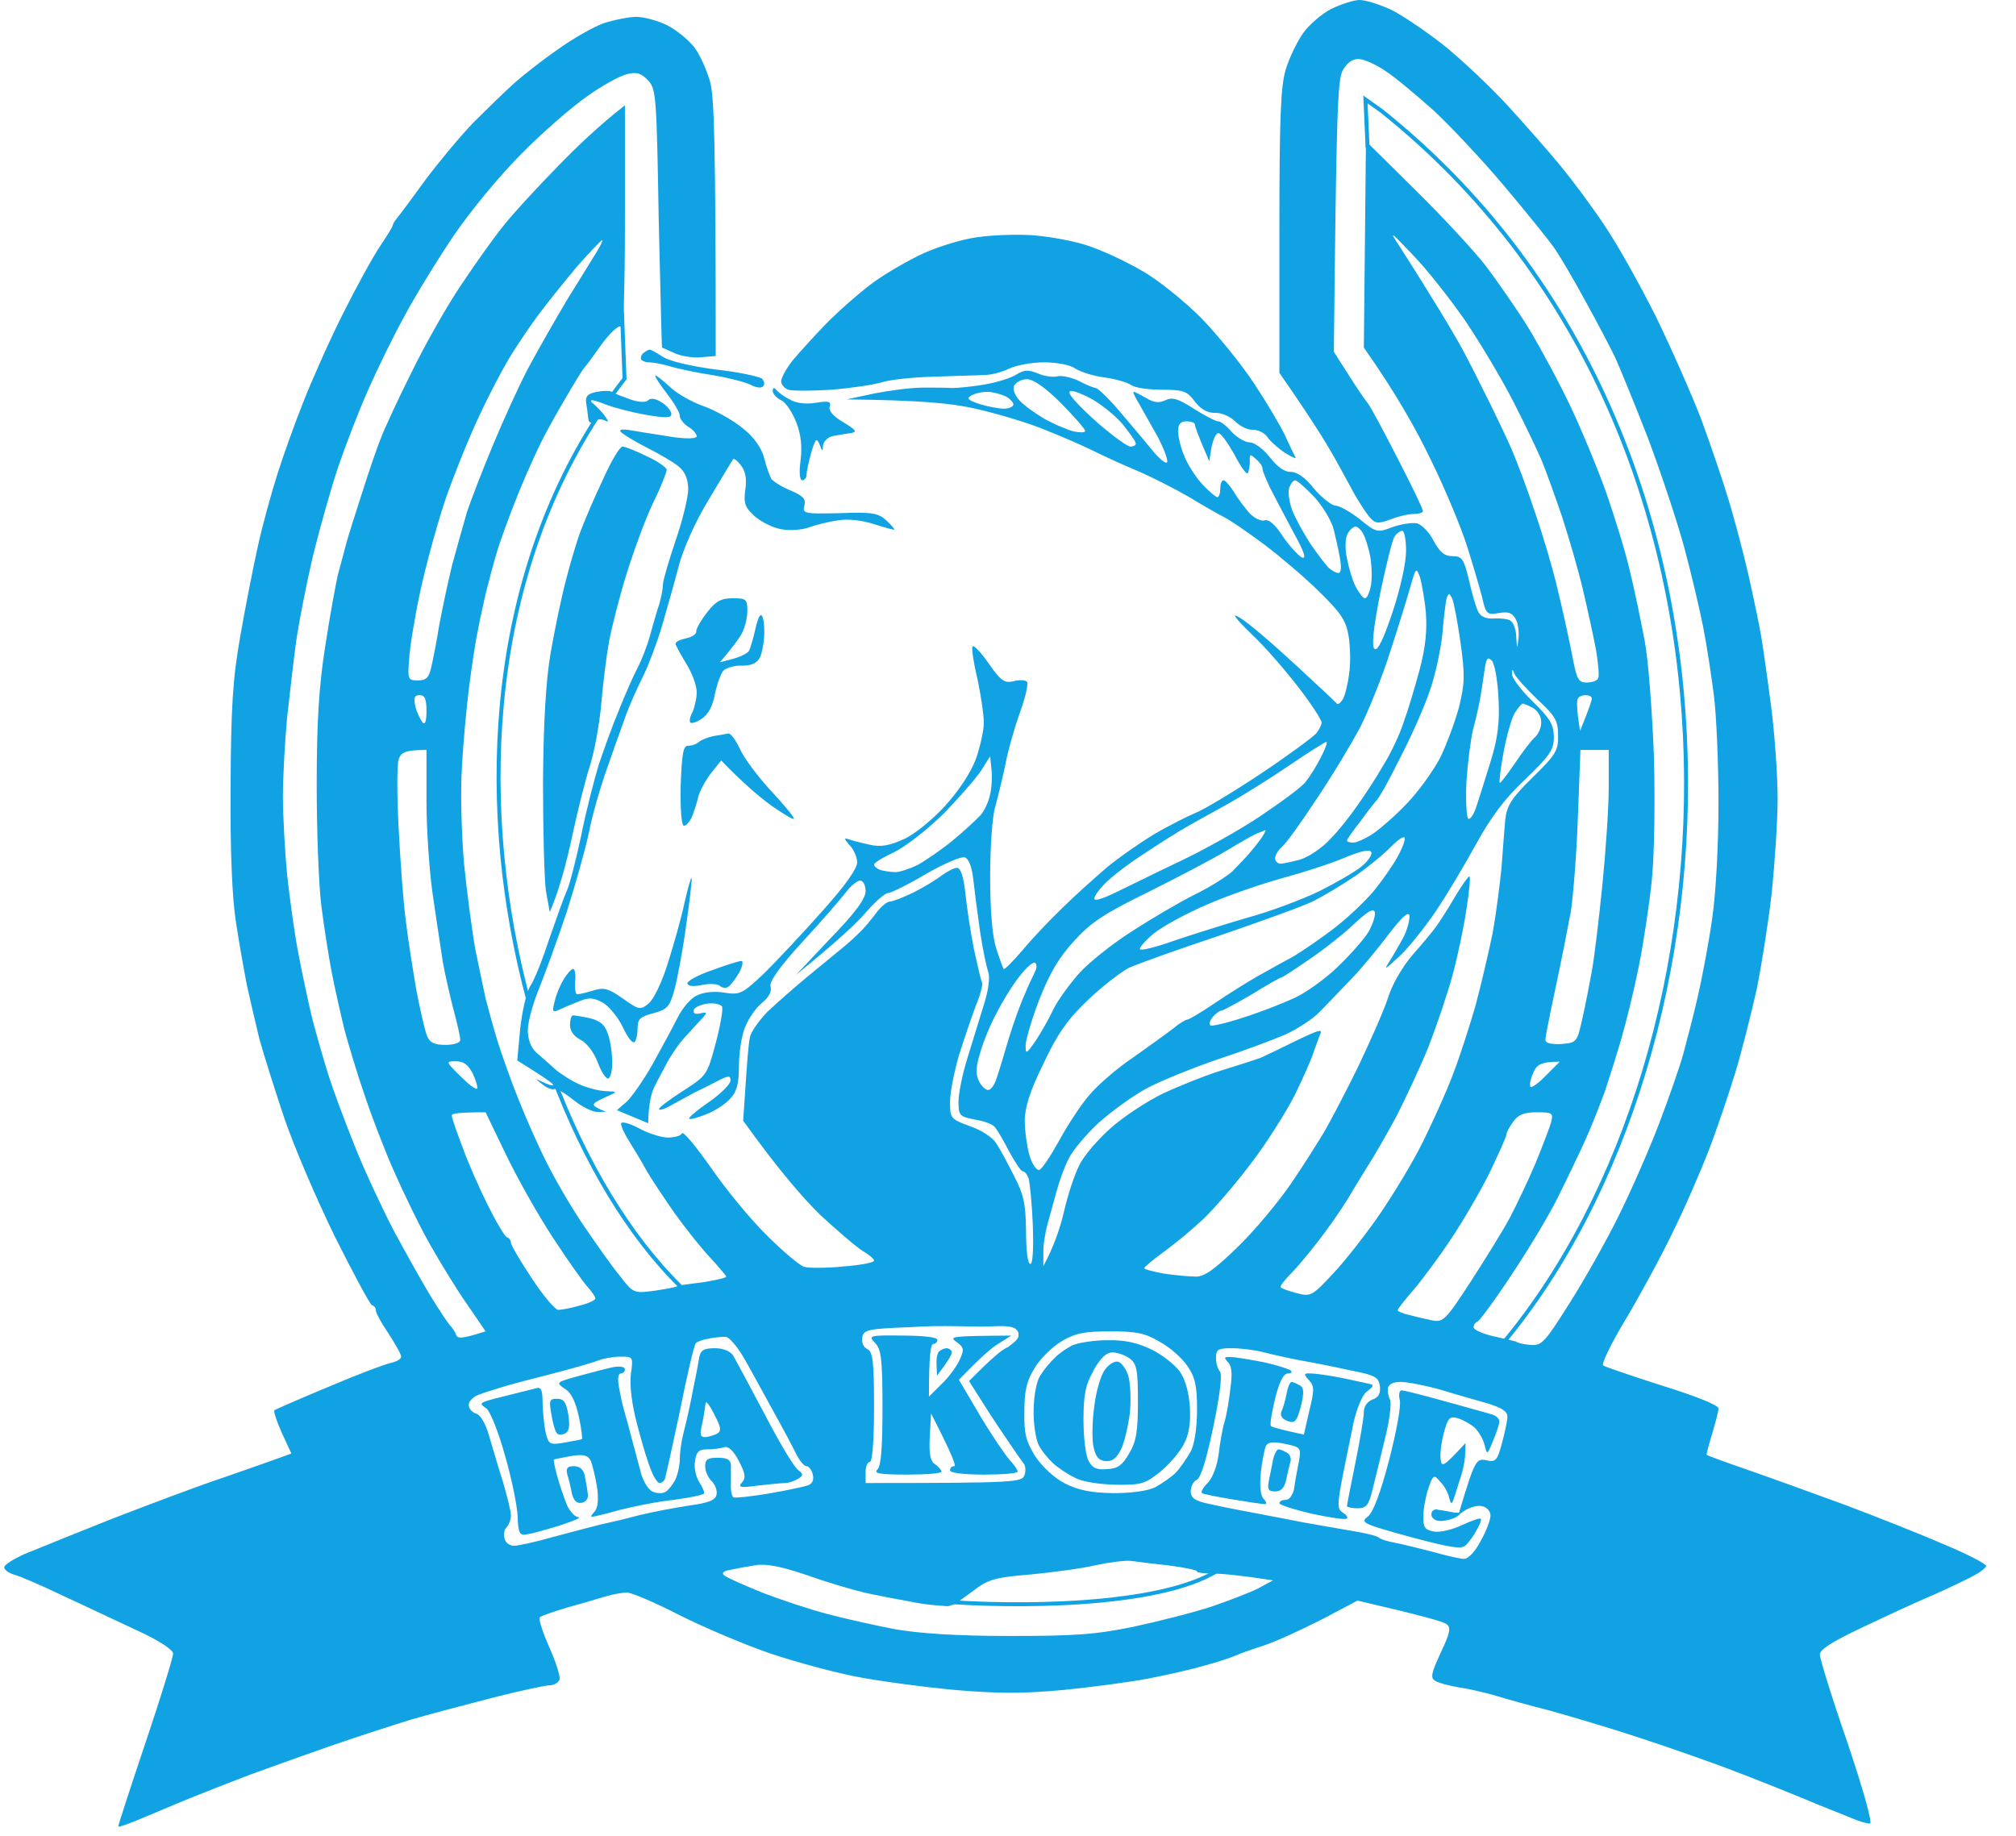 <?xml version="1.0" encoding="UTF-8"?> <svg xmlns="http://www.w3.org/2000/svg" width="146" height="133" viewBox="0 0 146 133" fill="none"><path d="M79.995 99.234C79.719 99.631 79.383 100.76 79.261 101.767C79.108 102.774 79.077 104.086 79.169 104.666C79.322 105.489 79.536 105.764 80.056 105.825C80.545 105.856 80.851 105.642 81.187 104.971C81.432 104.482 81.707 103.262 81.829 102.316C81.921 101.339 81.86 100.119 81.707 99.631C81.554 99.142 81.218 98.685 80.973 98.624C80.698 98.563 80.27 98.837 79.995 99.234Z" fill="#10A2E3"></path><path fill-rule="evenodd" clip-rule="evenodd" d="M51.771 97.647C52.382 97.647 52.872 97.861 53.086 98.166C53.269 98.471 54.278 100.363 55.349 102.377C56.388 104.391 57.489 106.222 57.764 106.436C58.192 106.771 58.192 106.863 57.795 107.107C57.55 107.26 57.122 107.412 56.877 107.412C56.633 107.412 55.715 107.504 54.89 107.595C53.606 107.778 53.422 107.717 53.728 107.382C54.034 107.046 53.972 106.71 53.514 105.825C53.116 105.063 52.749 104.727 52.444 104.818C52.199 104.91 51.648 104.971 51.221 104.971C50.609 104.971 50.425 105.154 50.334 105.825C50.242 106.283 50.395 106.954 50.639 107.351C50.884 107.717 51.037 108.084 50.976 108.175C50.945 108.267 49.936 108.48 48.774 108.633C47.582 108.755 45.839 109.121 44.86 109.365C43.912 109.64 43.026 109.853 42.873 109.853C42.75 109.884 42.842 109.701 43.056 109.487C43.301 109.213 43.362 108.633 43.239 107.717C43.117 106.955 42.903 106.1 42.781 105.795C42.567 105.398 42.261 105.307 41.344 105.459C41.111 105.506 40.888 105.548 40.697 105.583L40.695 105.584L40.694 105.584C40.383 105.642 40.158 105.685 40.12 105.703C40.059 105.703 40.182 106.283 40.365 106.955C40.549 107.626 40.885 108.572 41.069 109.03C41.282 109.487 41.649 109.884 41.894 109.884C42.139 109.914 41.527 110.159 40.518 110.494C39.509 110.799 38.439 111.105 38.102 111.135C37.644 111.227 37.521 111.013 37.491 109.853C37.46 109.091 37.063 107.107 36.574 105.429C36.115 103.75 35.503 102.225 35.228 102.011C34.769 101.706 34.769 101.645 35.167 101.492C35.411 101.401 36.237 101.187 37.002 101.004C37.58 100.866 38.193 100.71 38.563 100.616L38.749 100.568L38.836 100.546C39.203 100.424 39.295 100.699 39.295 101.706C39.325 102.408 39.417 103.354 39.539 103.842C39.723 104.605 39.845 104.666 40.885 104.483C41.093 104.443 41.292 104.407 41.467 104.375L41.468 104.375L41.535 104.362C41.865 104.302 42.1 104.258 42.139 104.239C42.2 104.239 42.108 103.476 41.925 102.621C41.68 101.523 41.374 100.852 40.885 100.577C40.251 100.125 40.273 100.119 41.83 99.68L41.894 99.662L42.185 99.584C43.039 99.356 43.99 99.103 44.401 99.021C44.891 98.929 45.258 98.99 45.258 99.173C45.258 99.356 45.105 99.478 44.952 99.478C44.768 99.478 44.707 99.906 44.83 100.485C44.921 101.004 45.105 101.889 45.258 102.377C45.358 102.698 45.498 103.23 45.635 103.748C45.706 104.017 45.776 104.283 45.839 104.513C46.022 105.185 46.297 106.222 46.45 106.802C46.634 107.382 47.001 107.961 47.306 108.053C47.612 108.175 48.01 108.175 48.193 108.053C48.377 107.961 48.682 107.565 48.897 107.199C49.08 106.802 49.233 106.131 49.233 105.673C49.233 105.185 49.355 104.33 49.508 103.75C49.661 103.171 49.967 101.859 50.15 100.852C50.364 99.844 50.578 98.716 50.639 98.319C50.731 97.8 50.976 97.647 51.771 97.647ZM50.854 103.109C50.976 102.56 51.068 101.889 51.098 101.645C51.098 101.401 51.373 101.736 51.71 102.408C52.23 103.384 52.26 103.659 51.924 103.842C51.748 103.923 51.33 104.086 51.068 104.086C50.701 104.086 50.67 103.903 50.854 103.109Z" fill="#10A2E3"></path><path fill-rule="evenodd" clip-rule="evenodd" d="M94.366 2.411C94.794 1.8 95.712 1.007 96.415 0.641C97.118 0.305 98.036 0 98.464 0C98.892 0 99.84 0.305 100.604 0.641C101.369 0.976 103.081 2.136 104.427 3.174C105.772 4.242 107.913 6.256 109.197 7.659C110.481 9.063 112.224 11.046 113.05 12.053C113.875 13.06 115.313 14.983 116.199 16.325C117.117 17.668 118.768 20.628 119.899 22.886C121 25.144 122.498 28.531 123.202 30.362C123.874 32.193 124.792 34.879 125.22 36.313C125.648 37.747 126.29 40.157 126.627 41.653C126.963 43.148 127.391 45.162 127.544 46.077C127.697 46.993 128.033 49.343 128.278 51.265C128.522 53.187 128.736 56.147 128.736 57.826C128.736 59.504 128.522 62.586 128.308 64.692C128.064 66.797 127.574 69.94 127.208 71.71C126.81 73.48 126.137 76.165 125.679 77.66C125.22 79.156 124.364 81.719 123.752 83.305C123.141 84.892 121.948 87.639 121.061 89.409C120.205 91.178 118.676 93.986 117.667 95.664C116.658 97.342 115.955 98.807 116.108 98.899C116.23 98.99 118.187 99.662 120.389 100.363C122.743 101.096 124.455 101.767 124.455 102.011C124.455 102.194 124.241 103.018 123.997 103.842C123.752 104.635 123.569 105.337 123.599 105.368C123.66 105.429 125.006 105.917 126.596 106.466C128.107 106.988 131.053 108.061 133.283 108.873L133.284 108.874L133.288 108.875L133.629 108.999C135.892 109.853 139.133 111.135 140.815 111.867C142.497 112.569 143.842 113.271 143.842 113.424C143.812 113.546 143.414 113.881 142.925 114.125C142.436 114.4 141.151 115.01 140.05 115.499C138.95 115.956 136.656 117.024 134.913 117.848C132.712 118.886 131.794 119.466 131.794 119.832C131.794 120.137 132.681 123.005 133.782 126.179C134.852 129.352 135.617 132.007 135.433 132.068C135.28 132.099 134.699 131.946 134.149 131.702C133.889 131.595 133.469 131.428 133.01 131.244C132.551 131.061 132.054 130.863 131.641 130.695C130.998 130.42 130.062 130.042 129.285 129.728L129.283 129.727L129.28 129.726L129.278 129.725L129.276 129.724L129.275 129.724C129.022 129.622 128.786 129.526 128.584 129.444C128.372 129.361 128.117 129.26 127.834 129.148L127.833 129.147L127.832 129.147C126.968 128.805 125.85 128.362 124.975 128.04C123.844 127.613 121.092 126.637 118.86 125.904C116.658 125.172 113.661 124.287 112.224 123.89C110.787 123.524 109.013 123.036 108.249 122.792C107.485 122.578 106.323 122.303 105.65 122.212C104.977 122.09 104.213 121.907 103.968 121.754C103.57 121.541 103.632 121.235 104.335 119.71C105.008 118.276 105.099 117.879 104.763 117.635C104.549 117.452 103.02 117.024 98.311 115.926L95.712 117.299C94.275 118.031 92.409 118.886 91.584 119.16C90.728 119.435 89.78 119.771 89.443 119.923C89.107 120.076 88.067 120.412 87.15 120.656C86.233 120.93 84.428 121.327 83.175 121.571C81.921 121.815 79.169 122.181 77.059 122.395C74.093 122.67 72.32 122.67 69.109 122.395C66.846 122.181 63.605 121.754 61.923 121.419C60.241 121.083 57.428 120.32 55.654 119.71C53.881 119.099 51.006 117.879 49.233 116.994C47.459 116.078 45.747 115.346 45.411 115.346C45.074 115.346 44.371 115.468 43.882 115.621C43.793 115.647 43.684 115.679 43.559 115.716L43.557 115.716L43.557 115.717C42.949 115.896 41.966 116.187 41.13 116.414C40.12 116.719 39.203 117.024 39.081 117.146C38.989 117.238 39.295 118.214 39.784 119.313C40.273 120.412 40.61 121.48 40.518 121.663C40.426 121.876 40.12 122.059 39.815 122.059C39.54 122.059 37.644 122.456 35.626 122.975C33.607 123.494 30.978 124.195 29.816 124.531C28.623 124.897 25.963 125.752 23.853 126.484C22.103 127.091 20.016 127.846 18.727 128.312L18.71 128.318L18.702 128.321L18.664 128.335C18.425 128.421 18.216 128.497 18.043 128.559C17.794 128.656 17.52 128.762 17.236 128.872L17.235 128.872C16.261 129.248 15.165 129.672 14.527 129.932C13.67 130.268 11.989 130.97 10.765 131.488C9.573 132.007 8.564 132.373 8.564 132.282C8.564 132.19 9.451 129.444 10.551 126.179C11.652 122.914 12.539 120.015 12.539 119.771C12.539 119.496 11.53 118.825 10.001 118.123C9.468 117.875 8.774 117.549 8.032 117.2C6.858 116.648 5.563 116.039 4.589 115.59C2.999 114.827 1.378 114.125 0.98 114.034C0.613 113.912 0.308 113.698 0.308 113.515C0.308 113.332 0.95 112.935 1.745 112.569L2.004 112.464C3.063 112.033 5.648 110.981 8.105 110.006C10.796 108.968 14.496 107.565 16.361 106.955L16.363 106.954L16.364 106.954C18.198 106.313 20.031 105.673 21.101 105.276L20.398 103.75C20.031 102.927 19.786 102.194 19.878 102.133C19.97 102.072 21.712 101.309 23.761 100.455C25.84 99.57 27.859 98.807 28.287 98.716C28.715 98.624 29.051 98.441 29.051 98.258C29.051 98.075 28.623 97.342 28.134 96.579C27.614 95.817 27.216 95.084 27.216 94.901C27.216 94.718 27.094 94.566 26.941 94.535C26.788 94.474 25.596 92.246 24.25 89.561C22.936 86.876 21.254 82.97 20.55 80.864C19.847 78.759 19.052 76.226 18.777 75.219C18.532 74.212 18.135 72.503 17.89 71.405C17.676 70.306 17.309 68.262 17.095 66.828C16.82 65.119 16.667 61.823 16.698 57.063C16.728 51.234 16.851 49.19 17.401 46.077C17.768 43.972 18.349 41.012 18.685 39.517C19.021 37.991 19.664 35.672 20.092 34.329C20.52 32.986 21.346 30.667 21.957 29.142C22.538 27.646 23.822 24.747 24.831 22.734C25.84 20.72 27.064 18.492 27.553 17.79C28.042 17.058 28.44 16.417 28.44 16.325C28.44 16.234 28.593 15.99 28.745 15.807C28.929 15.593 29.877 14.312 30.855 12.969C31.864 11.626 33.424 9.765 34.311 8.849C35.228 7.934 36.512 6.683 37.154 6.103C37.827 5.493 39.264 4.364 40.365 3.601C41.466 2.807 42.964 1.953 43.729 1.678C44.493 1.434 45.563 1.221 46.083 1.221C46.634 1.221 47.643 1.495 48.316 1.831C48.988 2.167 49.875 2.899 50.273 3.418C50.701 3.967 51.19 5.096 51.434 5.95C51.71 7.049 51.832 10.009 51.832 25.785L50.762 25.877C50.181 25.938 49.294 25.785 48.835 25.571C48.377 25.358 47.949 25.175 47.949 25.175C47.924 25.175 47.859 22.431 47.771 18.678L47.771 18.677C47.75 17.78 47.727 16.826 47.704 15.837C47.551 7.018 47.52 6.439 46.94 5.828C46.45 5.31 46.114 5.188 45.411 5.371C44.891 5.493 43.606 6.195 42.506 6.988C41.405 7.751 39.264 9.612 37.766 11.138C36.206 12.694 34.066 15.288 32.843 17.088C31.65 18.858 30.06 21.452 29.296 22.886C28.501 24.32 27.339 26.701 26.666 28.226C25.993 29.752 25.046 32.193 24.526 33.719C24.006 35.245 23.18 38.174 22.66 40.28C22.171 42.385 21.621 45.193 21.437 46.535C21.263 47.812 21.005 50.083 20.823 51.694L20.795 51.936C20.642 53.584 20.489 56.178 20.489 57.673C20.489 59.168 20.642 61.762 20.795 63.379C20.979 65.027 21.315 67.529 21.59 68.963C21.865 70.398 22.324 72.595 22.63 73.846C22.966 75.097 23.486 76.958 23.822 77.965C24.128 78.972 24.984 81.231 25.688 83C26.391 84.77 27.675 87.516 28.501 89.103C29.357 90.69 30.549 92.826 31.161 93.833C31.773 94.84 32.415 95.786 32.568 95.969C32.751 96.152 32.965 96.457 33.026 96.671C33.149 96.976 33.424 96.976 35.167 96.427L33.852 94.504C33.118 93.467 31.926 91.514 31.161 90.171C30.397 88.829 29.235 86.418 28.531 84.831C27.828 83.245 26.85 80.681 26.36 79.186C25.84 77.691 25.229 75.616 24.954 74.609C24.709 73.602 24.281 71.74 24.036 70.489C23.792 69.238 23.455 67.041 23.272 65.607C23.088 64.173 22.936 60.267 22.936 56.91C22.936 52.333 23.088 49.8 23.547 46.84C23.884 44.643 24.312 42.324 24.465 41.653C24.648 40.981 24.923 39.944 25.076 39.364C25.219 38.822 25.71 37.291 26.174 35.846L26.269 35.55C26.758 34.024 27.339 32.315 27.583 31.735C27.797 31.156 28.776 29.02 29.785 27.006C30.764 24.992 32.384 22.123 33.424 20.598C34.433 19.072 35.809 17.149 36.482 16.325C37.154 15.471 38.897 13.579 40.335 12.114C41.772 10.619 43.484 9.002 45.258 7.629V15.715C45.258 20.994 45.166 23.741 44.952 23.649C44.768 23.558 44.157 24.137 43.576 24.931C42.995 25.755 42.414 26.548 42.261 26.701C42.139 26.853 41.711 27.555 41.313 28.226C40.916 28.898 40.151 30.21 39.662 31.125C39.142 32.041 38.194 34.116 37.552 35.702C36.91 37.289 36.145 39.364 35.901 40.28C35.695 40.964 35.472 41.835 35.309 42.474C35.254 42.69 35.206 42.879 35.167 43.026C35.13 43.201 35.079 43.429 35.022 43.686C34.889 44.279 34.723 45.023 34.617 45.62C34.433 46.444 34.158 48.305 33.974 49.739C33.791 51.173 33.546 53.767 33.455 55.537C33.332 57.307 33.424 60.45 33.607 62.555C33.821 64.661 34.188 67.468 34.433 68.811C34.675 69.99 34.963 71.357 35.113 72.065L35.167 72.32C35.32 72.9 35.687 74.273 36.023 75.372C36.359 76.47 37.063 78.423 37.583 79.705C38.102 81.017 39.02 83.092 39.631 84.282C40.243 85.503 41.435 87.547 42.292 88.798C43.148 90.049 44.279 91.667 44.86 92.368C45.839 93.65 45.9 93.68 47.306 93.498C48.132 93.375 48.835 93.253 48.927 93.192L49.386 93.07L51.006 92.857C51.893 92.704 52.596 92.552 52.596 92.46C52.566 92.368 52.046 91.758 51.434 91.087C50.792 90.415 49.661 88.981 48.866 87.883C48.102 86.784 47.184 85.411 46.848 84.831C46.542 84.251 45.93 83.245 45.533 82.604C45.135 81.963 44.891 81.383 45.013 81.322C45.166 81.231 45.778 81.444 46.389 81.78C47.031 82.115 47.918 82.39 48.377 82.39C48.866 82.39 49.294 82.268 49.386 82.085C49.477 81.902 50.425 83.061 51.496 84.587C52.566 86.143 54.401 88.371 55.563 89.5C56.694 90.629 57.917 91.667 58.254 91.758C58.59 91.85 59.874 91.85 61.067 91.728C62.29 91.636 63.299 91.453 63.299 91.3C63.299 91.178 62.932 90.873 62.473 90.599C61.984 90.293 60.639 89.134 59.415 88.005C58.223 86.845 56.449 84.831 53.82 81.169L54.003 78.484C54.095 77.019 54.217 75.524 54.309 75.127C54.37 74.761 54.951 73.937 55.563 73.297C56.205 72.686 57.489 71.557 58.406 70.794C58.893 70.389 59.432 69.95 59.89 69.576C60.294 69.247 60.636 68.968 60.822 68.811C61.25 68.475 61.862 67.926 62.198 67.59C62.565 67.255 63.115 66.583 63.452 66.126C63.788 65.668 64.247 65.302 64.43 65.302C64.644 65.302 65.409 64.997 66.112 64.661C66.846 64.295 67.763 63.745 68.191 63.41C68.62 63.105 69.139 62.83 69.323 62.861C69.567 62.861 69.781 63.501 69.904 64.6C69.996 65.576 70.271 67.407 70.515 68.658L70.558 68.852C70.816 70.024 71.04 71.045 71.127 71.161C71.188 71.313 71.005 72.046 70.668 72.839C70.362 73.663 69.812 75.28 69.445 76.44C69.109 77.599 68.803 79.125 68.803 79.796C68.803 80.986 68.834 81.047 70.24 81.566C71.066 81.841 71.891 82.39 72.136 82.787C72.381 83.153 72.962 84.221 73.42 85.136C74.154 86.54 74.276 87.181 74.307 89.164C74.307 90.537 74.429 91.544 74.613 91.544C74.796 91.544 74.858 90.477 74.796 88.707C74.735 87.181 74.582 85.655 74.49 85.35C74.399 85.075 74.215 84.831 74.062 84.831C73.94 84.831 73.512 84.19 73.084 83.397C72.656 82.573 72.197 81.78 72.014 81.597C71.861 81.414 71.188 81.169 70.546 81.078C69.506 80.864 69.415 80.803 69.415 79.796C69.415 79.216 69.69 77.813 70.057 76.653C70.254 75.992 70.524 75.121 70.776 74.311L70.777 74.307L70.779 74.302L70.779 74.3L70.78 74.298L70.782 74.293L70.783 74.29L70.783 74.288L70.783 74.287L70.785 74.281L70.785 74.28C70.96 73.718 71.125 73.188 71.249 72.778C71.616 71.618 71.708 70.733 71.555 70.337C71.433 70.001 71.157 68.689 70.974 67.438C70.791 66.187 70.576 64.508 70.485 63.684C70.393 62.8 70.148 62.189 69.873 62.098C69.629 62.006 68.344 62.555 67.029 63.318C65.745 64.081 64.491 64.692 64.277 64.692C64.094 64.692 63.391 65.302 62.748 66.034C62.137 66.766 60.73 68.109 57.642 70.611L60.149 67.957C61.953 66.095 62.687 65.088 62.687 64.539C62.687 64.112 62.504 63.776 62.29 63.776C62.106 63.776 61.617 64.142 61.281 64.6C60.914 65.088 59.507 66.705 58.131 68.201C56.419 70.062 55.685 71.13 55.807 71.466C55.899 71.801 55.685 72.229 55.196 72.625C54.768 72.961 54.217 73.754 53.972 74.365C53.697 75.005 53.514 76.287 53.514 77.203C53.514 78.484 53.361 79.064 52.902 79.552C52.566 79.949 51.771 80.468 51.129 80.712C50.517 80.956 49.967 81.108 49.906 81.017C49.875 80.925 50.517 80.376 51.373 79.796C52.199 79.216 52.902 78.515 52.902 78.271C52.902 77.874 52.78 77.874 51.893 78.332C51.373 78.606 50.639 78.972 50.303 79.125L50.138 79.215L50.037 79.269L50.035 79.271L50.032 79.272C49.655 79.477 49.113 79.771 48.682 80.01C48.163 80.315 47.704 80.468 47.734 80.315C47.734 80.193 48.53 79.613 49.477 79.003C51.19 77.904 51.221 77.843 51.832 75.555C52.168 74.273 52.382 73.083 52.291 72.9C52.199 72.747 51.74 72.625 51.251 72.686C50.762 72.747 50.303 72.961 50.242 73.144C50.181 73.419 50.364 73.48 50.762 73.388C51.282 73.266 51.251 73.358 50.517 74.121C50.059 74.609 49.477 75.25 49.233 75.555C48.988 75.86 48.591 76.47 48.346 76.897C48.243 77.104 48.089 77.389 47.931 77.683L47.931 77.683C47.761 77.998 47.586 78.323 47.459 78.576C47.184 79.064 46.97 79.918 46.94 81.353L44.677 80.407L45.38 79.796C45.747 79.461 46.603 78.24 47.276 77.05C47.918 75.89 48.744 74.365 49.08 73.693C49.416 73.022 50.028 72.29 50.456 72.107C50.915 71.862 51.71 71.771 52.444 71.893C53.606 72.076 53.758 71.984 55.379 70.459C56.297 69.543 58.192 67.529 59.568 65.973C61.158 64.203 62.076 62.922 62.076 62.464C62.076 62.098 61.831 61.518 61.525 61.213C61.128 60.755 61.097 60.663 61.464 60.786C61.709 60.877 62.412 61.06 62.993 61.182C63.788 61.365 64.43 61.243 65.439 60.786C66.204 60.45 67.519 59.382 68.436 58.375C69.415 57.307 70.301 55.964 70.668 54.988C70.974 54.133 71.249 52.913 71.249 52.333C71.249 51.753 71.035 50.349 70.791 49.19C70.515 48.061 70.362 47.023 70.424 46.84C70.485 46.657 71.005 47.206 71.586 48.03C72.472 49.312 72.748 49.495 73.39 49.343C73.818 49.22 74.246 49.251 74.368 49.373C74.49 49.495 74.276 50.471 73.879 51.57C73.481 52.669 72.992 54.377 72.809 55.384C72.595 56.391 72.258 57.765 72.075 58.436C71.861 59.107 71.708 61.365 71.708 63.471C71.708 65.943 71.861 67.773 72.136 68.658C72.381 69.421 72.625 70.093 72.686 70.184C72.717 70.276 73.359 69.635 74.062 68.811C74.766 67.957 76.05 66.614 76.906 65.79C77.732 64.966 79.2 63.654 80.117 62.861C81.034 62.098 82.624 60.999 83.633 60.389C84.642 59.809 85.957 59.138 86.538 58.894C87.119 58.68 89.26 57.398 91.278 56.056C93.296 54.713 95.1 53.37 95.314 53.126C95.528 52.852 95.712 52.516 95.712 52.333C95.712 52.15 95.009 51.051 94.122 49.892C93.235 48.732 91.706 46.932 90.666 45.955C89.413 44.735 89.138 44.338 89.78 44.735C90.33 45.04 92.104 46.566 93.724 48.061C95.345 49.556 96.751 50.868 96.813 50.96C96.904 51.051 97.088 50.899 97.241 50.655C97.394 50.41 97.608 49.587 97.7 48.824C97.822 48.061 97.791 46.84 97.669 46.077C97.485 44.948 97.118 44.399 95.559 42.873C94.55 41.866 92.746 40.341 91.584 39.456C90.391 38.571 89.107 37.686 88.679 37.472C88.251 37.259 87.089 36.587 86.08 35.977C85.071 35.397 83.358 34.512 82.257 34.055C81.157 33.597 79.719 32.925 79.047 32.59C78.374 32.254 76.814 31.583 75.591 31.095C74.399 30.606 72.136 29.935 70.638 29.599C68.895 29.203 66.693 28.989 61.311 28.928L63.299 28.501C64.4 28.287 65.959 28.074 66.815 28.074C67.641 28.074 68.62 28.074 68.956 28.104C69.292 28.104 70.332 28.013 71.249 27.86C72.167 27.707 73.237 27.372 73.604 27.128C74.154 26.792 74.46 26.762 75.133 27.036C75.622 27.25 76.264 27.341 76.6 27.25C76.937 27.189 77.609 27.341 78.129 27.585C78.619 27.86 79.169 28.074 79.353 28.104C79.505 28.104 80.331 28.898 81.126 29.843C81.305 30.056 81.496 30.281 81.69 30.509C82.388 31.332 83.121 32.197 83.481 32.651C83.97 33.231 84.428 33.627 84.52 33.475C84.612 33.353 84.306 32.529 83.847 31.644C83.496 31.029 83.08 30.288 82.772 29.739L82.77 29.735C82.651 29.522 82.548 29.339 82.472 29.203C82.196 28.745 82.013 28.379 82.105 28.379C82.196 28.379 82.594 28.592 83.022 28.837C83.572 29.172 83.939 29.203 84.398 28.989C84.887 28.745 85.315 28.867 86.447 29.599C87.272 30.118 88.037 30.515 88.22 30.515C88.404 30.515 88.832 30.851 89.199 31.278C89.596 31.705 90.177 32.041 90.514 32.041C90.85 32.041 91.492 32.529 91.951 33.109C92.501 33.81 93.052 34.207 93.48 34.177C93.938 34.177 94.55 34.604 95.162 35.397C95.712 36.038 96.415 36.587 96.69 36.618C96.996 36.618 97.791 37.075 98.464 37.594C99.656 38.571 99.748 38.601 100.849 38.174C101.461 37.961 102.256 37.838 102.592 37.899C102.928 37.961 103.479 38.51 103.815 39.151C104.274 40.005 104.61 40.28 105.191 40.28C105.864 40.28 106.017 40.463 106.384 42.019C106.598 42.995 106.904 44.033 107.056 44.307C107.24 44.674 107.637 44.826 108.157 44.796C108.646 44.765 109.197 44.826 109.38 44.948C109.594 45.07 109.808 45.62 109.808 46.138C109.84 46.617 109.856 46.845 109.876 46.845C109.895 46.846 109.918 46.655 109.961 46.291C110.023 45.833 109.961 45.193 109.778 44.857C109.533 44.399 109.258 44.277 108.555 44.399C107.699 44.552 107.607 44.491 107.332 43.239C107.148 42.538 106.659 40.859 106.231 39.517C105.803 38.174 104.641 35.367 103.601 33.261C102.592 31.156 101.094 28.47 98.77 25.175L98.923 10.223L102.47 13.732C104.427 15.654 106.72 18.126 107.576 19.224C108.402 20.323 109.839 22.367 110.726 23.802C111.582 25.236 112.989 27.829 113.814 29.599C114.64 31.369 115.802 34.177 116.383 35.855C116.964 37.533 117.728 40.005 118.034 41.348C118.37 42.69 118.829 44.948 119.104 46.383C119.379 47.817 119.655 51.601 119.777 54.774C119.869 58.192 119.808 61.884 119.624 63.776C119.441 65.546 119.013 68.353 118.676 70.032C118.34 71.71 117.759 74.059 117.422 75.219C117.086 76.379 116.536 78.118 116.23 79.033C115.894 79.949 115.282 81.536 114.823 82.543C114.365 83.55 113.447 85.472 112.775 86.815C112.102 88.157 110.573 90.69 109.38 92.46C108.218 94.23 107.118 95.695 106.995 95.725C106.842 95.786 106.72 95.939 106.72 96.122C106.72 96.305 107.27 96.549 107.943 96.732C108.109 96.773 108.253 96.808 108.382 96.834L109.778 97.159C109.87 97.251 110.328 97.373 110.818 97.403C111.643 97.495 111.857 97.251 113.631 94.443C114.701 92.765 116.322 89.897 117.239 88.035C118.156 86.174 119.471 83.183 120.175 81.322C120.878 79.461 121.673 77.203 121.917 76.287C122.162 75.372 122.651 73.51 122.957 72.168C123.263 70.825 123.752 68.292 123.997 66.522C124.272 64.661 124.455 61.152 124.455 58.131C124.455 55.293 124.303 51.784 124.119 50.349C123.936 48.915 123.599 46.718 123.355 45.467C123.11 44.216 122.498 41.592 121.979 39.669C121.459 37.747 120.266 34.177 119.349 31.735C118.401 29.294 117.331 26.701 116.994 25.938C116.627 25.175 115.649 23.313 114.823 21.818C113.998 20.292 112.989 18.584 112.591 18.004C112.194 17.424 110.542 15.38 108.922 13.457C107.301 11.535 105.008 9.093 103.815 7.995C102.623 6.927 101.094 5.645 100.36 5.157C99.656 4.669 98.77 4.272 98.372 4.272C97.944 4.272 97.547 4.547 97.241 5.096C96.874 5.798 96.782 7.781 96.599 25.48L97.669 27.158C98.25 28.074 98.892 29.02 99.076 29.233C99.228 29.416 100.207 31.217 101.216 33.2C102.225 35.153 103.051 36.862 103.051 37.014C103.051 37.137 102.745 37.228 102.347 37.228C101.98 37.228 101.216 37.411 100.696 37.625C99.84 37.93 99.626 37.93 99.259 37.533C99.014 37.289 98.525 36.526 98.128 35.855C98.032 35.68 97.914 35.462 97.782 35.219L97.782 35.218L97.78 35.216C97.406 34.525 96.921 33.632 96.537 32.956C96.018 32.041 94.947 30.301 92.654 27.006V16.783C92.654 8.544 92.746 6.256 93.113 5.035C93.357 4.211 93.938 3.021 94.366 2.411ZM71.494 28.379C71.861 28.379 72.442 28.531 72.778 28.684C73.115 28.836 73.39 29.142 73.39 29.294C73.39 29.447 73.084 29.599 72.717 29.599C72.32 29.599 71.525 29.447 70.944 29.264C70.118 28.989 69.965 28.867 70.332 28.653C70.576 28.501 71.096 28.379 71.494 28.379ZM76.845 29.203C75.714 28.073 74.827 27.463 74.368 27.463C74.001 27.463 73.573 27.677 73.451 27.921C73.329 28.196 73.481 28.623 73.848 29.02C74.185 29.386 75.01 29.965 75.683 30.362C76.356 30.728 77.273 31.125 77.762 31.247C78.221 31.339 78.588 31.339 78.588 31.217C78.588 31.064 77.793 30.179 76.845 29.203ZM78.833 28.775C79.628 29.172 80.728 30.057 81.279 30.698C81.799 31.339 82.257 31.979 82.257 32.132C82.257 32.254 82.074 32.346 81.891 32.346C81.676 32.376 80.606 31.583 79.505 30.637C78.405 29.66 77.487 28.714 77.457 28.47C77.395 28.196 77.824 28.287 78.833 28.775ZM86.538 30.759C86.538 30.606 86.263 30.515 85.927 30.515C85.499 30.515 85.315 30.728 85.315 31.217C85.315 31.583 85.499 32.407 85.774 33.047C86.019 33.658 86.6 34.573 87.089 35.092C87.547 35.58 88.006 35.977 88.159 36.007C88.281 36.007 88.373 35.733 88.373 35.397C88.373 35.061 88.465 34.787 88.618 34.787C88.74 34.787 89.046 35.153 89.352 35.611C89.627 36.099 90.147 36.77 90.483 37.167C90.85 37.533 91.339 37.777 91.584 37.686C91.89 37.594 92.348 37.991 92.899 38.845C93.388 39.547 93.999 40.218 94.275 40.371C94.642 40.524 94.458 39.974 93.663 38.54C93.51 38.25 93.348 37.943 93.185 37.636C92.698 36.715 92.211 35.794 91.981 35.336C91.675 34.695 91.431 34.085 91.431 33.963C91.462 33.81 91.247 33.505 90.972 33.261C90.544 32.864 90.483 32.864 90.514 33.414C90.514 33.749 90.452 34.115 90.361 34.268C90.269 34.39 89.841 33.78 89.382 32.895C88.893 32.041 88.404 31.339 88.22 31.369C88.037 31.4 87.853 31.857 87.731 32.407L87.578 33.414C86.752 31.522 86.538 30.881 86.538 30.759ZM93.785 34.787C93.938 34.787 94.55 35.336 95.192 36.007C95.804 36.679 96.446 37.747 96.599 38.388C96.751 38.998 96.966 39.974 97.057 40.524C97.149 41.103 97.118 41.5 96.935 41.5C96.751 41.5 96.446 41.317 96.232 41.134C96.018 40.92 95.406 40.127 94.886 39.364C94.397 38.601 93.785 37.503 93.571 36.923C93.357 36.343 93.266 35.611 93.357 35.336C93.48 35.031 93.663 34.787 93.785 34.787ZM98.739 38.693C98.586 38.388 98.342 38.143 98.158 38.143C98.005 38.143 97.73 38.388 97.577 38.693C97.424 38.967 97.394 39.761 97.547 40.432C97.669 41.103 97.944 42.049 98.189 42.507C98.433 42.965 98.709 43.331 98.861 43.331C98.984 43.331 99.167 42.965 99.259 42.507C99.381 42.019 99.351 41.103 99.259 40.432C99.137 39.761 98.892 38.967 98.739 38.693ZM101.552 38.449C101.705 38.449 101.828 39.089 101.828 39.913C101.828 40.737 101.43 42.599 100.849 44.338C100.176 46.352 99.748 47.206 99.534 46.993C99.32 46.779 99.473 45.437 99.962 42.934C100.39 40.89 100.849 39.028 101.002 38.845C101.155 38.632 101.399 38.449 101.552 38.449ZM103.265 44.399C103.173 43.392 102.959 42.232 102.837 41.805C102.561 41.073 102.531 41.134 102.164 42.416C101.95 43.178 101.308 45.284 100.696 47.145C100.115 49.007 99.106 51.478 98.525 52.638C97.913 53.797 96.507 56.147 95.376 57.825C94.275 59.504 93.143 61.091 92.838 61.335C92.562 61.579 92.318 61.975 92.348 62.189C92.348 62.372 92.532 62.555 92.746 62.555C92.929 62.555 93.602 62.403 94.183 62.25C94.764 62.067 95.743 61.426 96.323 60.785C96.935 60.175 97.822 59.046 98.342 58.283C98.892 57.52 99.718 56.239 100.207 55.384C100.727 54.56 101.369 53.187 101.644 52.333C101.95 51.509 102.47 49.77 102.806 48.519C103.234 46.901 103.356 45.711 103.265 44.399ZM105.161 43.331C105.283 43.575 105.558 45.04 105.772 46.535C106.108 48.946 106.078 49.526 105.65 51.265C105.344 52.363 104.732 54.011 104.274 54.927C103.785 55.842 102.745 57.307 101.919 58.161C101.124 59.016 99.993 59.992 99.473 60.358C98.923 60.724 98.25 61.03 98.005 61.03C97.761 61.03 97.547 60.968 97.547 60.877C97.547 60.785 98.005 60.145 98.556 59.443C99.076 58.71 99.595 58.07 99.687 57.978C99.779 57.886 100.023 57.49 100.268 57.063C100.513 56.635 101.185 55.323 101.766 54.164C102.347 53.004 103.173 51.143 103.54 50.044C103.937 48.946 104.335 47.084 104.457 45.925C104.549 44.765 104.702 43.575 104.763 43.331C104.916 42.934 104.947 42.934 105.161 43.331ZM108.524 50.593C108.463 49.312 108.249 48.061 108.035 47.847C107.729 47.542 107.637 47.664 107.515 48.519C107.48 48.74 107.441 49.005 107.4 49.278L107.4 49.28C107.334 49.722 107.266 50.182 107.209 50.502C107.118 51.021 106.904 52.028 106.689 52.791C106.506 53.553 106.292 55.262 106.2 56.605C106.139 57.948 106.2 59.138 106.323 59.29C106.445 59.412 106.751 58.985 106.934 58.375C107.069 57.972 107.3 57.23 107.545 56.447L107.546 56.444C107.69 55.983 107.838 55.508 107.974 55.079C108.463 53.462 108.616 52.363 108.524 50.593ZM110.267 50.96C110.328 50.96 110.665 51.082 111.001 51.265C111.337 51.448 111.613 51.875 111.613 52.272C111.643 52.638 111.429 53.157 111.154 53.401C110.879 53.645 110.206 54.53 109.686 55.323C109.136 56.117 108.677 56.727 108.616 56.697C108.555 56.635 108.677 55.628 108.891 54.469C109.105 53.309 109.472 52.028 109.686 51.661C109.931 51.265 110.206 50.96 110.267 50.96ZM111.337 50.654C110.542 49.892 109.808 49.068 109.686 48.824C109.533 48.427 109.503 48.427 109.503 48.824C109.472 49.068 110.145 49.983 111.001 50.807C112.285 52.058 112.53 52.516 112.53 53.401C112.53 54.316 112.224 54.743 110.451 56.452C108.952 57.856 107.943 59.229 106.873 61.182C106.047 62.677 104.732 64.905 103.937 66.064C103.142 67.224 101.98 68.689 101.338 69.269C100.176 70.337 100.176 70.337 100.757 69.421L100.809 69.334L100.865 69.239L100.871 69.229C101.167 68.728 101.547 68.086 101.736 67.682C101.95 67.194 102.103 66.583 102.072 66.309C102.011 65.983 101.522 66.421 100.604 67.621C99.871 68.597 98.647 70.093 97.852 70.916C97.599 71.18 97.314 71.477 97.03 71.774L97.029 71.776L97.027 71.778C96.456 72.374 95.885 72.971 95.559 73.296C95.07 73.815 93.969 74.517 93.113 74.914C92.287 75.28 90.085 76.104 88.22 76.714C86.355 77.355 84.031 78.301 83.052 78.82C82.043 79.369 80.484 80.498 79.567 81.322C78.649 82.176 77.671 83.336 77.395 83.916C77.09 84.496 76.723 85.533 76.539 86.204C76.448 86.54 76.325 86.982 76.203 87.425L76.202 87.428C76.08 87.869 75.958 88.311 75.867 88.645C75.683 89.317 75.53 90.293 75.561 90.781V91.697C76.325 90.293 76.784 88.92 77.059 87.73C77.334 86.54 77.824 85.045 78.16 84.404C78.466 83.733 79.505 82.543 80.423 81.719C81.34 80.895 83.052 79.766 84.245 79.186C85.438 78.637 87.333 77.874 88.526 77.508C89.719 77.141 90.942 76.745 91.278 76.623C91.614 76.47 92.776 75.921 93.877 75.371C95.528 74.578 95.834 74.487 95.59 74.944C95.552 75.046 95.507 75.17 95.457 75.305C95.343 75.617 95.207 75.989 95.1 76.287C94.978 76.714 94.366 78.087 93.755 79.338C93.113 80.59 91.675 82.878 90.514 84.373C89.382 85.869 87.823 87.669 87.089 88.34C86.385 89.012 85.132 90.049 84.337 90.629C83.542 91.209 82.869 91.758 82.869 91.85C82.869 91.941 83.511 92.094 84.306 92.246C85.132 92.368 86.141 92.46 86.63 92.46C87.242 92.46 88.006 91.911 89.688 90.263C90.942 89.042 92.624 86.998 93.48 85.747C94.336 84.496 95.376 82.848 95.834 82.085C96.293 81.322 97.394 79.216 98.311 77.355C99.198 75.494 100.207 73.236 100.513 72.29C100.818 71.282 101.583 70.001 102.286 69.177C102.959 68.414 103.723 67.499 103.968 67.163C104.213 66.827 104.855 65.851 105.344 64.996C105.833 64.173 106.323 63.471 106.414 63.471C106.506 63.471 106.414 64.539 106.2 65.851C106.017 67.132 105.558 69.299 105.191 70.642C104.824 71.984 104.029 74.334 103.448 75.829C102.837 77.325 101.766 79.613 101.124 80.864C100.452 82.115 99.534 83.702 99.106 84.373C98.679 85.044 98.129 85.957 97.854 86.416L97.853 86.417L97.852 86.418C97.608 86.876 96.782 88.127 96.018 89.164C95.253 90.202 94.183 91.514 93.663 92.063C93.113 92.612 92.685 93.131 92.746 93.223C92.776 93.314 93.296 93.497 93.877 93.65C94.917 93.925 95.009 93.894 96.568 92.216C97.455 91.27 98.984 89.317 99.962 87.883C100.941 86.448 102.347 84.129 103.051 82.695C103.754 81.261 104.763 79.064 105.222 77.813C105.711 76.562 106.445 74.273 106.873 72.778C107.27 71.282 107.821 68.933 108.096 67.59C108.341 66.248 108.616 64.112 108.738 62.861C108.83 61.609 108.952 60.023 109.013 59.351C109.136 58.344 109.442 57.825 111.001 56.3C112.683 54.652 112.866 54.347 112.836 53.248C112.836 52.18 112.622 51.845 111.337 50.654ZM99.565 66.064C99.626 66.309 99.412 66.949 99.106 67.499C98.77 68.048 97.761 69.177 96.874 70.031C95.987 70.886 94.55 71.923 93.724 72.29C92.868 72.686 91.217 73.327 90.055 73.693C88.862 74.09 87.792 74.334 87.67 74.273C87.547 74.181 87.609 73.937 87.823 73.663C88.037 73.419 88.312 73.205 88.434 73.205C88.557 73.205 89.566 72.656 90.666 72.015C91.737 71.344 92.715 70.794 92.807 70.794C92.868 70.794 93.816 70.184 94.825 69.482C95.865 68.78 97.332 67.621 98.066 66.919C99.045 66.004 99.473 65.759 99.565 66.064ZM101.155 62.159C101.522 61.518 101.766 60.877 101.736 60.694C101.675 60.511 101.247 60.816 100.727 61.335C100.237 61.853 99.076 62.799 98.158 63.44C97.21 64.081 95.895 64.874 95.162 65.241C94.458 65.607 91.4 66.705 88.373 67.743C85.346 68.75 82.349 69.818 81.707 70.123C81.096 70.459 79.719 71.527 78.71 72.503C77.304 73.846 76.539 74.944 75.561 77.05C74.613 78.972 74.215 80.193 74.215 81.169C74.215 81.902 74.368 83.031 74.552 83.672C74.735 84.312 75.072 84.77 75.255 84.74C75.439 84.709 76.081 83.733 76.692 82.634C77.304 81.505 78.282 80.01 78.894 79.308C79.475 78.606 80.912 77.355 82.105 76.562C83.266 75.738 84.581 74.792 85.01 74.456C85.407 74.12 85.866 73.846 85.988 73.846C86.11 73.846 87.028 73.296 87.976 72.656C88.954 71.984 90.299 71.16 90.972 70.764C91.223 70.627 91.541 70.449 91.881 70.258C92.455 69.936 93.091 69.579 93.571 69.33C94.305 68.902 95.773 67.895 96.782 67.102C97.791 66.309 99.014 65.118 99.534 64.478C100.054 63.837 100.788 62.799 101.155 62.159ZM99.32 61.731C99.381 61.914 99.045 62.403 98.586 62.769C98.097 63.166 96.721 63.959 95.559 64.539C94.366 65.118 92.043 66.004 90.361 66.461C88.679 66.949 86.263 67.712 85.01 68.139C83.725 68.597 82.624 68.872 82.563 68.75C82.472 68.658 82.93 68.139 83.542 67.621C84.184 67.102 85.957 66.126 87.486 65.485C89.015 64.813 91.462 63.989 92.899 63.593C94.366 63.196 96.354 62.555 97.363 62.128C98.617 61.609 99.228 61.487 99.32 61.731ZM91.492 60.48C91.614 60.267 91.675 60.114 91.645 60.114C91.614 60.145 91.37 60.236 91.126 60.328L91.125 60.328C90.85 60.419 89.841 60.999 88.832 61.609C87.823 62.22 85.254 63.562 83.175 64.6C80.056 66.126 79.047 66.766 77.824 68.109C76.692 69.33 76.019 70.489 75.286 72.351C74.735 73.754 74.307 75.249 74.276 75.677C74.276 76.379 74.307 76.379 75.01 75.371C75.408 74.761 75.989 73.754 76.295 73.083C76.631 72.412 77.457 71.282 78.129 70.52C78.802 69.757 80.514 68.384 81.952 67.468C83.358 66.553 85.438 65.332 86.538 64.783C87.609 64.264 88.862 63.471 89.29 63.074C89.403 62.953 89.536 62.814 89.675 62.668C90.028 62.3 90.426 61.885 90.666 61.579C91.003 61.182 91.37 60.694 91.492 60.48ZM96.048 53.736C96.171 53.706 95.987 54.225 95.651 54.866C95.345 55.476 94.825 56.3 94.55 56.635C94.275 57.002 92.776 58.1 91.278 59.107C89.78 60.114 87.15 61.579 85.468 62.372C84.361 62.895 83.107 63.51 82.144 63.982L82.143 63.983L82.14 63.984L82.139 63.985C81.642 64.229 81.223 64.434 80.943 64.569C80.147 64.966 79.414 65.241 79.291 65.149C79.138 65.058 79.475 64.569 79.964 64.05C80.453 63.532 81.768 62.525 82.869 61.823C83.97 61.091 85.407 60.175 86.08 59.809C86.466 59.581 87.064 59.253 87.677 58.916C88.132 58.667 88.594 58.413 88.985 58.192C89.902 57.673 91.828 56.483 93.266 55.506C94.703 54.53 95.957 53.736 96.048 53.736ZM112.346 81.23C112.499 80.62 112.408 80.559 111.307 80.559C110.42 80.559 109.961 80.712 109.594 81.23C109.319 81.597 109.105 82.024 109.105 82.146C109.105 82.298 108.555 83.519 107.882 84.923C107.209 86.296 105.956 88.432 105.099 89.713C104.274 90.965 103.051 92.612 102.409 93.375C101.766 94.108 101.216 94.809 101.216 94.901C101.216 94.962 101.583 95.145 102.042 95.237C102.5 95.359 103.265 95.542 103.723 95.633C104.518 95.786 104.702 95.603 106.506 92.826C107.576 91.178 108.861 89.103 109.35 88.188C109.839 87.242 110.695 85.472 111.215 84.221C111.735 82.939 112.255 81.597 112.346 81.23ZM112.958 76.897L111.98 77.874C111.46 78.423 110.94 78.789 110.848 78.728C110.756 78.637 110.818 78.179 111.032 77.721C111.276 77.111 111.582 76.897 112.958 76.897ZM116.505 54.316H114.456L114.273 59.138C114.181 61.762 113.937 64.905 113.753 66.064C113.539 67.224 113.05 69.696 112.652 71.557C112.255 73.419 111.918 75.097 111.918 75.311C111.918 75.555 112.316 75.646 113.05 75.616C114.181 75.524 114.212 75.494 114.579 73.846C114.793 72.93 115.099 71.344 115.282 70.337C115.465 69.33 115.802 66.522 116.046 64.081C116.291 61.64 116.505 58.466 116.505 57.002V54.316ZM52.566 96.823C52.81 96.854 53.361 97.495 53.82 98.258C54.212 98.929 55.041 100.447 55.742 101.73L55.744 101.732L55.745 101.734L55.745 101.734L55.929 102.072C56.663 103.384 57.458 104.879 57.672 105.337C57.917 105.795 58.223 106.192 58.406 106.192C58.559 106.192 58.773 106.436 58.865 106.802C58.957 107.199 58.834 107.473 58.468 107.595C58.192 107.687 56.908 107.961 55.654 108.175C54.37 108.389 53.239 108.511 53.116 108.45C52.994 108.358 52.902 107.931 52.933 107.473V106.1C52.902 105.703 52.627 105.581 51.985 105.581C51.251 105.581 51.068 105.703 51.068 106.192C51.068 106.527 51.251 106.985 51.526 107.26C51.771 107.504 51.954 107.931 51.893 108.236C51.832 108.633 51.373 108.846 49.997 109.029C48.988 109.182 47.337 109.487 46.328 109.731C45.319 110.006 44.004 110.311 43.423 110.433C42.811 110.586 41.313 110.982 40.059 111.318C38.775 111.684 37.521 111.959 37.216 111.959C36.94 111.959 36.604 111.745 36.543 111.44C36.451 111.135 36.512 110.769 36.696 110.616C36.849 110.433 37.002 110.067 37.002 109.762C37.002 109.457 36.726 108.358 36.421 107.321C36.212 106.676 35.967 105.843 35.753 105.114C35.623 104.67 35.504 104.264 35.411 103.964C35.167 103.11 34.8 102.469 34.464 102.377C34.188 102.286 33.944 102.011 33.944 101.767C33.944 101.492 34.249 101.187 34.617 101.035C35.014 100.882 35.778 100.638 36.39 100.455C36.971 100.272 38.622 99.844 40.059 99.478C41.466 99.112 42.964 98.685 43.331 98.532C43.729 98.38 44.432 98.258 44.952 98.258C45.839 98.258 45.869 98.258 45.686 99.539C45.594 100.363 45.747 101.706 46.175 103.293C46.511 104.605 46.97 106.1 47.184 106.558C47.368 107.046 47.643 107.412 47.765 107.412C47.887 107.412 48.071 107.29 48.132 107.168C48.193 107.046 48.682 104.818 49.233 102.225C49.753 99.6 50.273 97.403 50.395 97.281C50.517 97.159 50.945 97.007 51.373 96.945C51.771 96.854 52.321 96.823 52.566 96.823ZM41.16 102.469C41.007 101.553 40.824 101.309 40.335 101.309C39.784 101.309 39.754 101.431 39.937 102.469C40.029 103.079 40.212 103.689 40.335 103.811C40.426 103.934 40.702 103.934 40.946 103.811C41.221 103.659 41.282 103.262 41.16 102.469ZM42.353 106.893C42.261 106.436 41.986 106.192 41.558 106.192C41.099 106.192 40.977 106.344 41.069 106.741C41.16 107.016 41.313 107.626 41.405 108.114C41.527 108.663 41.741 108.907 42.108 108.846C42.444 108.785 42.628 108.541 42.567 108.175C42.546 107.946 42.482 107.602 42.424 107.291C42.398 107.147 42.372 107.009 42.353 106.893ZM73.585 96.277C73.34 96.033 72.665 96.016 71.504 96.077C71.182 96.087 70.667 96.078 70.061 96.067H70.06C69.058 96.048 67.809 96.026 66.781 96.077L66.781 96.077C66.479 96.093 66.182 96.107 65.898 96.122C62.84 96.244 62.534 96.305 62.443 96.885C62.382 97.22 62.534 97.586 62.81 97.708C63.207 97.891 63.299 98.593 63.299 101.919C63.299 104.361 63.177 105.886 62.993 105.886C62.81 105.886 62.687 106.222 62.687 106.649V107.412C73.451 107.412 74.001 107.351 74.185 106.863C74.307 106.558 74.276 106.161 74.124 105.978C73.971 105.795 73.359 104.91 72.748 103.994C72.136 103.11 71.31 101.828 70.913 101.187L70.179 100.028C71.83 98.349 72.626 97.695 72.993 97.573C73.48 97.207 73.758 96.971 73.758 96.758C73.758 96.742 73.758 96.727 73.759 96.713C73.759 96.699 73.759 96.686 73.76 96.673L73.76 96.671C73.764 96.525 73.767 96.459 73.585 96.277ZM65.348 96.732C66.846 96.732 67.886 96.854 67.886 97.037C67.886 97.22 67.733 97.342 67.58 97.342C67.396 97.342 67.274 98.197 67.274 101.157L68.191 100.241C68.711 99.753 69.292 98.96 69.506 98.471C69.843 97.739 69.812 97.586 69.262 97.19C68.711 96.793 68.864 96.763 73.237 96.732L72.32 97.312C71.8 97.617 70.974 98.349 69.445 99.936L70.974 102.53C71.83 103.964 72.809 105.398 73.115 105.734C73.42 106.07 73.695 106.436 73.695 106.588C73.695 106.71 72.595 106.802 71.249 106.802C69.812 106.802 68.803 106.68 68.803 106.497C68.803 106.314 68.925 106.192 69.109 106.192C69.262 106.192 68.956 105.337 67.427 102.377L67.335 104.056C67.274 105.276 67.366 105.825 67.702 106.039C67.947 106.222 68.161 106.436 68.191 106.588C68.191 106.71 67.06 106.802 65.684 106.802C63.696 106.802 63.238 106.71 63.544 106.436C63.819 106.161 63.91 104.757 63.91 101.92C63.91 98.441 63.819 97.709 63.36 97.251C62.871 96.732 62.962 96.701 65.348 96.732ZM68.558 97.647C68.681 97.647 68.864 97.739 68.925 97.892C68.986 98.014 68.772 98.441 67.855 99.631L67.825 98.838C67.794 98.41 67.886 97.953 68.038 97.861C68.191 97.739 68.405 97.647 68.558 97.647ZM80.423 96.427C82.288 96.427 82.93 96.549 84 97.19C84.734 97.586 85.621 98.38 85.988 98.929C86.538 99.722 86.691 100.333 86.691 102.072C86.691 103.415 86.508 104.605 86.233 105.123C85.957 105.612 85.499 106.283 85.162 106.649C84.826 106.985 84.153 107.443 83.664 107.717C83.083 107.992 81.952 108.144 80.606 108.144C78.986 108.114 78.099 107.931 77.12 107.443C76.356 107.046 75.5 106.253 74.98 105.49C74.307 104.391 74.154 103.872 74.185 102.225C74.185 100.668 74.368 99.966 74.949 99.051C75.347 98.38 76.234 97.525 76.906 97.129C77.885 96.549 78.558 96.427 80.423 96.427ZM83.389 97.739C82.38 97.251 81.432 97.037 80.178 97.068C79.23 97.068 78.099 97.251 77.671 97.434C77.243 97.647 76.662 98.044 76.386 98.349C76.081 98.624 75.622 99.173 75.377 99.57C75.072 99.967 74.888 100.974 74.858 102.072C74.827 103.079 75.01 104.239 75.224 104.666C75.439 105.093 75.928 105.673 76.264 105.978C76.631 106.314 77.304 106.771 77.824 107.016C78.343 107.321 79.597 107.504 80.79 107.534C82.624 107.565 82.93 107.473 84 106.619C84.642 106.1 85.407 105.215 85.713 104.635C86.11 103.903 86.233 103.11 86.171 101.92C86.11 100.852 85.835 99.906 85.438 99.326C85.071 98.838 84.153 98.105 83.389 97.739ZM89.199 97.647C89.841 97.647 90.819 97.769 91.431 97.922C92.012 98.075 93.235 98.349 94.183 98.532C95.1 98.685 96.751 99.02 97.852 99.265C99.595 99.6 99.84 99.753 99.932 100.394C99.993 100.912 99.84 101.218 99.381 101.37C99.014 101.523 98.77 101.858 98.77 102.286C98.77 102.652 98.495 104.3 98.158 105.947C97.822 107.595 97.547 108.999 97.547 109.09C97.547 109.151 97.883 109.243 98.311 109.243C98.923 109.243 99.106 109.029 99.351 108.083C99.406 107.853 99.496 107.488 99.605 107.049L99.606 107.049C99.8 106.267 100.053 105.248 100.268 104.33C100.635 102.926 100.788 101.584 100.666 101.37C100.543 101.157 100.482 100.79 100.513 100.546C100.574 100.241 100.91 100.089 101.43 100.089C101.889 100.089 103.173 100.333 104.274 100.638C104.968 100.856 105.868 101.112 106.64 101.332L106.641 101.332C107.059 101.451 107.439 101.559 107.729 101.645C108.738 101.95 109.166 102.225 109.166 102.591C109.166 102.896 108.983 103.75 108.769 104.544C108.432 105.795 108.31 105.917 107.637 105.764C106.906 105.612 106.812 105.733 105.66 109.574C105.592 109.557 105.479 109.55 105.316 109.549L104.641 109.426C104.444 109.387 104.284 109.362 104.154 109.352C104.027 109.298 103.911 109.31 103.831 109.38C103.707 109.428 103.662 109.532 103.662 109.701C103.662 109.82 103.728 109.932 103.841 110.015C103.943 110.108 104.11 110.158 104.335 110.158C104.732 110.158 105.252 110.006 105.497 109.853C105.649 109.752 105.733 109.683 105.737 109.636C105.781 109.607 105.823 109.578 105.864 109.548C106.353 109.182 106.965 108.999 107.332 109.09C107.668 109.151 107.943 109.457 107.943 109.762C107.943 110.067 107.637 110.891 107.24 111.593C106.842 112.356 106.353 112.905 106.017 112.905C105.742 112.905 104.702 112.661 103.723 112.386C102.775 112.142 101.552 111.837 101.063 111.745C100.543 111.654 99.993 111.501 99.84 111.349C99.656 111.226 98.892 111.043 98.158 110.921C97.739 110.854 97.052 110.732 96.31 110.6L96.309 110.6L96.3 110.598C95.694 110.491 95.051 110.376 94.489 110.281C93.975 110.183 93.373 110.066 92.771 109.948C91.869 109.773 90.966 109.597 90.361 109.487C89.352 109.304 88.006 109.029 87.364 108.877C86.508 108.694 86.233 108.45 86.233 108.022C86.233 107.656 86.416 107.29 86.691 107.168C86.966 107.015 87.395 105.642 87.884 103.262C88.373 100.912 88.526 99.509 88.343 99.326C88.19 99.143 88.037 98.685 88.067 98.319C88.067 97.739 88.22 97.647 89.199 97.647ZM101.522 100.699C101.675 100.699 103.112 101.065 104.641 101.492C106.2 101.92 107.729 102.347 108.035 102.438C108.341 102.53 108.585 102.743 108.585 102.957C108.585 103.14 108.371 103.781 108.127 104.361C107.89 104.933 107.785 105.19 107.706 105.182C107.643 105.175 107.597 104.994 107.515 104.666C107.423 104.239 107.087 103.689 106.812 103.415C106.506 103.14 105.956 102.835 105.558 102.713C104.977 102.56 104.855 102.682 104.549 103.842C104.366 104.544 104.274 105.398 104.335 105.734C104.427 106.283 104.518 106.253 106.139 104.513L106.108 105.276C106.108 105.703 105.956 106.527 105.742 107.107C105.693 107.262 105.641 107.425 105.591 107.586C105.453 108.029 105.32 108.454 105.252 108.633C105.13 108.968 105.069 108.938 104.947 108.48C104.885 108.145 104.61 107.626 104.304 107.321C103.846 106.771 103.785 106.802 103.448 107.778C103.265 108.328 103.081 109.243 103.081 109.792C103.051 110.586 103.173 110.799 103.815 110.921C104.243 111.013 105.161 110.799 105.864 110.464C106.598 110.128 107.209 109.914 107.24 110.006C107.301 110.098 107.148 110.464 106.934 110.83C106.751 111.196 106.384 111.684 106.17 111.898C105.864 112.234 105.13 112.112 102.133 111.318C98.709 110.372 98.495 110.281 99.045 109.853C99.442 109.548 99.962 108.175 100.604 105.734C101.124 103.72 101.491 101.767 101.369 101.401C101.277 101.004 101.338 100.699 101.522 100.699ZM89.138 98.288C89.474 98.288 90.513 98.471 91.492 98.654C92.44 98.868 93.327 99.143 93.48 99.265C93.602 99.387 93.51 99.478 93.266 99.478C92.96 99.478 92.654 100.058 92.348 101.279C92.104 102.286 91.951 103.201 92.043 103.293C92.134 103.354 92.685 103.537 94.428 103.903L94.825 102.164C95.192 100.668 95.192 100.394 94.794 99.967C94.397 99.509 94.397 99.448 94.947 99.478C95.284 99.478 96.385 99.631 97.394 99.844L97.67 99.903C98.56 100.091 99.298 100.247 99.381 100.302C99.473 100.363 99.29 100.577 98.984 100.791C98.678 101.004 98.28 101.95 98.036 102.988C97.822 103.995 97.455 105.825 97.21 107.046C96.843 108.999 96.843 109.304 97.241 109.548C97.485 109.701 97.638 109.884 97.547 109.975C97.455 110.098 96.323 109.914 95.009 109.64C93.724 109.335 92.654 108.999 92.654 108.877C92.654 108.724 92.868 108.633 93.113 108.633C93.388 108.633 93.632 108.267 93.724 107.809C93.785 107.321 93.938 106.466 94.061 105.886C94.244 104.849 94.213 104.818 93.052 104.574C92.195 104.391 91.828 104.452 91.675 104.727C91.584 104.941 91.4 105.825 91.309 106.649C91.217 107.626 91.278 108.328 91.523 108.572C91.737 108.785 91.737 108.968 91.584 108.938C91.4 108.938 90.391 108.785 89.29 108.602C88.19 108.419 87.211 108.236 87.058 108.145C86.936 108.084 87.119 107.748 87.456 107.412C87.823 107.046 88.128 106.192 88.251 105.368C88.343 104.544 88.526 103.476 88.679 102.988C88.832 102.499 89.015 101.401 89.107 100.546C89.26 99.509 89.199 98.899 88.924 98.654C88.618 98.319 88.648 98.258 89.138 98.288ZM93.541 100.089C93.632 100.089 93.908 100.211 94.122 100.333C94.428 100.485 94.458 100.821 94.213 101.859C93.908 102.957 93.785 103.11 93.266 102.927C92.838 102.774 92.685 102.53 92.807 102.225C92.929 101.981 93.082 101.401 93.174 100.943C93.266 100.455 93.418 100.089 93.541 100.089ZM92.593 104.971C92.715 104.971 92.99 105.093 93.204 105.215C93.418 105.337 93.541 105.642 93.449 105.886C93.44 105.922 93.43 105.964 93.417 106.012C93.345 106.296 93.222 106.781 93.143 107.199C93.021 107.748 92.776 108.023 92.348 108.023C91.859 108.023 91.767 107.87 91.89 107.26C91.935 107.046 91.989 106.771 92.043 106.497L92.043 106.495C92.096 106.221 92.15 105.947 92.195 105.734C92.287 105.307 92.471 104.971 92.593 104.971ZM81.952 113.057C82.349 113.118 83.633 113.271 84.734 113.393C85.866 113.546 86.752 113.729 86.691 113.82C86.63 113.881 87.15 113.973 87.853 113.973C88.557 113.973 89.81 114.095 92.195 114.461L91.125 115.041C90.514 115.346 89.015 115.926 87.761 116.353C86.477 116.78 83.939 117.421 82.105 117.818C79.291 118.397 77.793 118.489 73.084 118.489C69.292 118.489 66.571 118.306 64.828 118.001C63.391 117.726 61.189 117.238 59.935 116.902C58.651 116.567 56.541 115.865 55.196 115.346C53.85 114.797 52.596 114.247 52.444 114.095C52.23 113.942 52.413 113.759 52.902 113.698C53.3 113.607 54.125 113.454 54.737 113.363C55.471 113.24 56.602 113.454 58.468 114.095C59.935 114.614 61.801 115.163 62.596 115.346C63.391 115.529 65.164 115.865 66.51 116.109C67.003 116.196 67.661 116.272 68.567 116.33L68.569 116.331C68.775 116.343 69.116 116.188 69.262 116.109L70.515 115.193C71.586 114.369 72.105 114.247 74.643 114.034C76.203 113.881 78.343 113.607 79.353 113.363C80.362 113.149 81.524 112.996 81.952 113.057ZM74.949 70.398C75.102 70.093 75.102 69.818 74.949 69.726C74.796 69.665 74.307 70.093 73.818 70.733C73.329 71.344 72.595 72.534 72.167 73.388C71.708 74.212 71.188 75.524 70.974 76.287C70.668 77.294 70.638 77.813 70.913 78.332C71.096 78.698 71.402 78.972 71.586 78.942C71.8 78.911 72.044 78.515 72.167 78.118C72.32 77.691 72.717 76.379 73.053 75.219C73.42 74.029 73.94 72.595 74.215 72.015C74.46 71.405 74.796 70.703 74.949 70.398ZM71.708 54.774L71.8 55.69C71.861 56.178 71.83 57.002 71.708 57.52C71.616 58.009 71.31 58.71 71.005 59.046C70.729 59.351 69.812 60.206 68.956 60.907C68.13 61.579 66.968 62.372 66.448 62.647C65.898 62.922 65.164 63.166 64.828 63.166C64.492 63.166 64.002 63.074 63.758 63.013C63.513 62.922 63.299 62.738 63.299 62.616C63.299 62.494 63.941 62.098 64.736 61.731C65.562 61.335 67.121 60.114 68.283 58.985C69.415 57.825 70.638 56.422 71.035 55.842L71.708 54.774ZM36.665 83.672L35.167 80.559C33.271 80.559 32.721 80.651 32.721 80.773C32.69 80.895 33.057 81.932 33.485 83.061C33.883 84.19 34.739 86.113 35.35 87.333C35.962 88.554 36.574 89.591 36.726 89.622C36.879 89.653 37.002 89.836 37.002 90.019C37.002 90.171 37.674 91.331 38.531 92.612C39.356 93.864 40.212 94.871 40.426 94.871C40.64 94.871 41.344 94.749 41.955 94.565C42.597 94.413 43.117 94.169 43.117 94.047C43.117 93.924 42.873 93.558 42.567 93.223C42.23 92.856 41.13 91.3 40.09 89.713C39.02 88.096 37.491 85.38 36.665 83.672ZM33.026 76.867C33.577 76.867 33.913 77.111 34.249 77.782C34.494 78.301 34.617 78.789 34.555 78.85C34.464 78.942 33.913 78.515 33.332 77.935C32.7 77.304 32.441 77.046 32.493 76.94C32.529 76.867 32.714 76.867 33.026 76.867ZM30.886 58.07V54.316C29.326 54.316 29.021 54.499 28.868 55.018C28.745 55.384 28.745 57.612 28.868 59.962C28.99 62.311 29.204 65.332 29.388 66.675C29.541 68.017 29.907 70.276 30.152 71.71C30.427 73.144 30.764 74.609 30.916 75.005C31.131 75.524 31.436 75.677 32.262 75.677C32.904 75.677 33.332 75.524 33.332 75.311C33.332 75.097 33.118 74.151 32.873 73.236C32.629 72.32 32.262 70.733 32.078 69.726L31.995 69.177C31.823 68.049 31.551 66.261 31.345 64.844C31.1 63.166 30.886 60.114 30.886 58.07ZM30.397 50.349C30.764 50.349 30.886 50.624 30.886 51.509C30.886 52.211 30.794 52.516 30.611 52.333C30.458 52.15 30.213 51.661 30.091 51.204C29.938 50.532 29.999 50.349 30.397 50.349ZM43.209 18.248C43.515 17.759 43.668 17.393 43.606 17.393C43.545 17.393 42.72 18.248 41.802 19.285C40.916 20.353 39.601 21.971 38.928 22.886C38.255 23.802 37.338 25.175 36.879 25.938C36.421 26.7 35.442 28.531 34.739 30.057C34.005 31.583 32.904 34.329 32.262 36.16C31.65 37.991 30.825 41.012 30.427 42.873C30.03 44.735 29.663 46.932 29.632 47.756C29.51 49.19 29.541 49.281 30.274 49.281C30.855 49.281 31.069 49.068 31.222 48.366C31.345 47.847 31.62 46.474 31.803 45.314C32.017 44.155 32.445 42.141 32.751 40.89C33.087 39.639 33.577 37.93 33.821 37.075C34.097 36.252 34.953 34.024 35.717 32.193C36.482 30.362 37.644 27.799 38.316 26.548C38.989 25.297 40.243 23.1 41.099 21.665C41.349 21.262 41.603 20.851 41.846 20.458L41.847 20.457L41.849 20.454C42.468 19.454 43.011 18.576 43.209 18.248ZM102.347 18.492C103.326 19.499 105.008 21.635 106.109 23.222C107.179 24.808 108.769 27.463 109.625 29.142C110.481 30.82 111.399 32.742 111.674 33.414C111.949 34.085 112.591 35.855 113.111 37.381C113.6 38.876 114.303 41.286 114.64 42.721C114.976 44.155 115.404 46.108 115.588 47.084C115.741 48.03 115.832 48.946 115.741 49.129C115.649 49.312 115.282 49.434 114.915 49.434C114.273 49.434 114.181 49.19 113.814 47.237C113.57 46.016 113.111 43.911 112.775 42.568C112.469 41.225 111.735 38.754 111.154 37.075C110.604 35.397 109.778 33.2 109.319 32.193C108.861 31.186 107.974 29.325 107.332 28.073C106.72 26.822 105.925 25.297 105.589 24.717C105.252 24.137 104.396 22.672 103.662 21.513C102.959 20.353 101.95 18.767 101.461 18.004C100.574 16.661 100.604 16.661 102.347 18.492ZM115.282 50.593C115.282 50.441 115.068 50.349 114.823 50.349C114.609 50.349 114.334 50.441 114.273 50.593C114.181 50.715 114.212 51.295 114.273 51.875L114.426 52.943C115.099 51.295 115.282 50.715 115.282 50.593ZM74.613 17.027C75.714 17.088 77.487 17.393 78.588 17.729C79.689 18.065 81.523 18.919 82.716 19.621C83.909 20.292 85.805 21.849 86.966 23.008C88.128 24.198 89.871 26.334 90.819 27.768C91.767 29.203 92.776 30.912 93.082 31.583C93.388 32.254 93.724 32.956 93.816 33.109C93.938 33.261 93.602 33.139 93.113 32.834C92.593 32.498 92.012 31.98 91.798 31.674C91.614 31.369 91.125 31.125 90.728 31.125C90.361 31.156 89.78 30.851 89.443 30.515C89.107 30.179 88.465 29.874 87.976 29.904C87.425 29.904 86.936 29.63 86.508 29.05C85.957 28.318 85.682 28.226 84.123 28.226C83.144 28.226 82.166 28.074 81.921 27.891C81.676 27.707 80.851 27.463 80.025 27.341C79.23 27.25 78.282 26.945 77.885 26.701C77.518 26.426 76.539 26.243 75.591 26.243C74.735 26.243 73.573 26.456 73.084 26.701C72.564 26.945 71.8 27.158 71.31 27.158C71.081 27.174 70.561 27.189 69.911 27.208C69.262 27.227 68.482 27.25 67.733 27.28C66.204 27.311 64.491 27.494 63.91 27.677C63.33 27.86 61.678 28.104 60.241 28.226C58.804 28.318 57.397 28.318 57.092 28.226C56.816 28.135 56.572 27.86 56.572 27.616C56.572 27.372 56.939 26.701 57.367 26.151C57.795 25.633 58.896 24.412 59.782 23.496C60.669 22.581 62.198 21.238 63.177 20.506C64.186 19.774 65.868 18.797 66.968 18.309C68.069 17.821 69.781 17.302 70.791 17.18C71.8 17.027 73.512 16.966 74.613 17.027ZM47.062 25.327C47.154 25.327 47.582 25.571 48.01 25.846C48.468 26.151 49.997 26.517 51.832 26.762C53.514 26.945 55.012 27.28 55.196 27.433C55.349 27.616 55.41 27.86 55.257 27.982C55.135 28.135 54.737 28.074 54.339 27.86C53.972 27.677 52.688 27.341 51.526 27.158C50.334 26.975 48.958 26.67 48.468 26.517C47.949 26.365 47.306 26.243 47.001 26.243C46.725 26.243 46.45 26.121 46.42 25.999C46.389 25.846 46.481 25.633 46.634 25.541C46.787 25.419 46.97 25.327 47.062 25.327ZM48.468 27.982C48.958 28.47 50.12 29.142 51.037 29.447C51.924 29.782 53.208 30.515 53.85 31.064C54.615 31.674 55.165 32.468 55.349 33.2C55.501 33.81 55.746 34.482 55.868 34.695C56.021 34.879 56.633 35.275 57.244 35.519C58.162 35.916 58.376 36.13 58.254 36.618C58.101 37.198 58.223 37.228 60.822 37.167C63.177 37.075 63.605 37.167 64.186 37.686C64.553 38.022 64.797 38.327 64.767 38.357C64.706 38.388 64.063 38.205 63.299 37.961C62.443 37.686 61.434 37.564 60.7 37.686C60.027 37.777 59.048 38.022 58.559 38.205C58.039 38.388 57.153 38.449 56.572 38.327C55.991 38.235 55.135 37.808 54.645 37.381C53.942 36.74 53.85 36.435 53.972 35.489C54.095 34.716 53.993 34.126 53.667 33.719C53.422 33.383 53.147 33.17 53.086 33.261C53.025 33.353 52.23 34.665 51.343 36.16C50.334 37.808 49.477 39.761 49.141 41.042C48.835 42.233 48.285 44.155 47.949 45.315C47.612 46.474 47.001 48.091 46.603 48.915C46.206 49.709 45.655 50.929 45.38 51.662C45.294 51.907 45.16 52.281 45 52.723L44.999 52.727L44.998 52.73L44.996 52.734L44.996 52.736L44.995 52.739C44.699 53.558 44.32 54.611 44.004 55.537C43.484 56.971 42.873 59.107 42.658 60.267C42.414 61.426 41.68 64.051 41.038 66.065C40.365 68.079 39.448 70.581 39.02 71.649C38.592 72.686 38.225 74.029 38.225 74.609C38.225 75.28 38.439 75.86 38.836 76.226C38.947 76.325 39.101 76.461 39.274 76.612L39.275 76.612C39.579 76.878 39.939 77.194 40.212 77.447C40.64 77.813 41.466 78.332 42.047 78.576C42.628 78.82 43.484 79.033 43.943 79.033C44.322 79.047 44.527 79.055 44.537 79.103C44.549 79.16 44.291 79.274 43.729 79.521L43.729 79.522C42.75 79.979 42.72 80.04 43.882 80.529H43.27C42.934 80.559 42.139 80.162 41.497 79.644C40.885 79.156 40.273 78.789 40.12 78.881C39.998 78.942 39.631 78.82 39.295 78.545C39.002 78.314 38.856 78.2 38.867 78.182C38.878 78.165 39.038 78.242 39.356 78.393C39.754 78.576 40.059 78.667 40.059 78.576C40.059 78.484 39.478 78.057 37.46 76.806L37.674 74.487C37.827 73.175 38.133 71.832 38.408 71.405C38.714 70.978 39.325 69.391 39.815 67.895C40.335 66.4 40.885 64.874 41.038 64.539C41.221 64.203 41.68 62.433 42.078 60.572C42.444 58.711 43.056 56.391 43.362 55.384C43.698 54.377 44.34 52.577 44.83 51.417C45.288 50.258 45.9 48.885 46.175 48.366C46.45 47.847 46.848 46.84 47.062 46.077C47.09 45.977 47.119 45.873 47.149 45.766L47.152 45.754C47.349 45.05 47.576 44.237 47.734 43.789C47.887 43.27 48.01 42.629 48.01 42.324C48.01 42.049 48.438 40.615 48.927 39.151C49.447 37.655 49.844 35.977 49.844 35.397C49.814 34.665 49.6 34.146 49.141 33.78C48.774 33.475 47.734 32.864 46.817 32.407C45.93 31.949 45.074 31.43 44.952 31.278C44.799 31.064 45.166 31.064 45.992 31.217C46.338 31.28 46.856 31.359 47.397 31.442C47.906 31.519 48.436 31.601 48.866 31.674C49.875 31.797 50.456 31.766 50.456 31.583C50.456 31.43 50.181 31.095 49.844 30.912C49.508 30.698 49.233 30.332 49.233 30.149C49.263 29.935 48.835 29.203 48.316 28.531C47.796 27.86 47.398 27.25 47.459 27.189C47.49 27.158 47.949 27.494 48.468 27.982ZM44.31 28.379C44.401 28.47 44.983 28.684 45.563 28.898C46.236 29.142 46.756 29.172 46.94 28.989C47.123 28.806 47.49 28.867 47.918 29.142C48.316 29.386 48.621 29.782 48.621 29.996C48.621 30.271 48.224 30.301 46.695 30.027C45.655 29.843 44.432 29.508 43.943 29.325C43.484 29.142 43.026 28.989 42.873 28.989C42.75 28.989 42.781 29.111 42.964 29.233C43.117 29.355 43.484 29.721 43.729 30.027C44.126 30.576 44.126 30.606 43.729 30.423C43.484 30.332 43.117 30.362 42.964 30.515C42.781 30.698 42.628 30.606 42.597 30.271C42.567 29.996 42.506 29.477 42.444 29.142C42.383 28.715 42.567 28.501 43.239 28.379C43.698 28.287 44.187 28.287 44.31 28.379ZM56.205 28.226C56.327 28.379 56.755 28.715 57.183 28.928C57.642 29.203 58.376 29.294 59.079 29.172C60.027 29.02 60.211 29.081 60.088 29.447C59.996 29.752 60.333 30.149 61.067 30.576C62.015 31.156 62.106 31.278 61.617 31.369C61.406 31.388 61.097 31.444 60.798 31.498C60.622 31.529 60.45 31.56 60.302 31.583C59.935 31.674 59.63 31.98 59.599 32.285C59.599 32.712 59.538 32.712 59.354 32.193C59.14 31.674 59.048 31.766 58.743 32.803C58.559 33.475 58.406 34.207 58.406 34.421C58.406 34.604 58.254 34.787 58.101 34.787C57.917 34.787 57.856 34.207 57.978 33.353C58.101 32.346 58.009 31.461 57.672 30.606C57.397 29.874 56.908 29.142 56.572 28.989C56.235 28.837 55.96 28.501 55.96 28.318C55.96 28.074 56.052 28.043 56.205 28.226ZM45.074 32.346C45.258 32.346 46.053 32.651 46.848 33.048C47.643 33.414 48.285 33.871 48.285 34.024C48.285 34.177 47.857 35.306 47.276 36.465C46.725 37.625 45.869 39.974 45.349 41.653C44.83 43.331 44.279 45.528 44.096 46.535C43.912 47.542 43.668 49.526 43.545 50.96C43.423 52.394 43.056 54.377 42.75 55.384C42.414 56.391 41.833 58.711 41.435 60.572C41.038 62.433 40.518 64.417 39.815 66.065L39.539 64.539C39.417 63.715 39.325 60.145 39.325 56.605C39.356 52.302 39.539 49.251 39.876 47.298C40.151 45.711 40.64 43.331 40.977 42.049C41.313 40.737 41.802 39.09 42.078 38.388C42.353 37.655 43.056 36.008 43.668 34.726C44.249 33.414 44.891 32.346 45.074 32.346ZM53.055 43.331C54.034 43.331 54.125 43.392 54.125 44.246C54.125 44.765 53.942 45.467 53.728 45.864C53.544 46.23 53.086 46.84 52.138 47.969L53.055 47.725C53.544 47.603 54.064 47.359 54.217 47.176C54.339 46.993 54.523 46.322 54.676 45.681C54.798 45.07 54.982 44.552 55.104 44.552C55.257 44.552 55.349 45.101 55.349 45.772C55.349 46.444 55.196 47.267 55.043 47.603C54.829 48.03 54.431 48.213 53.728 48.213C53.208 48.183 52.596 48.366 52.382 48.58C52.199 48.793 51.924 49.556 51.771 50.288C51.618 51.143 51.282 51.753 50.823 52.058C50.456 52.302 50.089 52.425 49.997 52.333C49.906 52.241 49.967 51.906 50.15 51.57C50.303 51.234 50.456 50.594 50.456 50.136C50.456 49.648 50.12 48.732 49.691 48.061C49.294 47.389 48.927 46.749 48.927 46.627C48.927 46.474 49.263 46.322 49.691 46.23C50.12 46.138 50.456 45.925 50.425 45.711C50.425 45.528 50.762 44.918 51.221 44.338C51.832 43.545 52.23 43.331 53.055 43.331ZM52.749 53.126C52.902 53.096 53.3 53.615 53.575 54.225C53.85 54.866 54.859 56.208 55.777 57.215C56.724 58.222 57.489 59.138 57.489 59.29C57.489 59.412 56.786 58.985 55.899 58.375C55.012 57.734 53.82 56.727 52.23 55.079L51.496 55.995C51.098 56.514 50.701 57.246 50.578 57.673C50.487 58.1 50.273 58.741 50.12 59.138C49.967 59.504 49.691 59.809 49.539 59.809C49.355 59.809 49.263 58.68 49.294 56.91C49.386 54.53 49.477 54.011 49.844 54.011C50.12 54.011 50.456 53.889 50.609 53.737C50.792 53.584 51.251 53.401 51.679 53.309C51.98 53.267 52.296 53.209 52.521 53.167C52.616 53.15 52.695 53.135 52.749 53.126ZM50.089 63.593C50.12 63.654 49.967 65.18 49.691 67.011C49.447 68.841 49.049 70.947 48.835 71.71C48.499 72.93 48.316 73.114 47.306 73.388C46.358 73.632 46.175 73.815 46.175 74.456C46.175 74.883 46.083 75.341 45.961 75.463C45.808 75.616 45.441 75.127 45.105 74.395C44.768 73.693 44.126 72.9 43.668 72.625C42.995 72.259 42.658 72.229 41.986 72.503C41.527 72.686 40.854 72.961 40.549 73.114C39.998 73.358 39.968 73.297 40.182 72.473C40.304 71.954 40.61 71.252 40.854 70.886C41.099 70.489 41.374 70.184 41.497 70.184C41.65 70.184 41.711 70.611 41.649 71.1C41.619 71.618 41.68 72.015 41.802 72.015C41.955 72.015 42.444 71.893 42.964 71.74C43.729 71.496 44.065 71.588 45.105 72.32C46.267 73.144 46.358 73.175 46.97 72.686C47.337 72.381 47.949 71.13 48.377 69.726C48.805 68.384 49.355 66.431 49.569 65.393C49.814 64.356 50.028 63.532 50.089 63.593ZM53.667 69.604C53.85 69.574 53.789 69.94 53.544 70.428C53.269 70.886 52.933 71.344 52.749 71.466C52.596 71.588 52.291 71.557 52.138 71.405C51.954 71.252 51.373 71.222 50.823 71.344C50.211 71.466 49.814 71.435 49.783 71.222C49.753 71.069 50.548 70.611 51.557 70.276C52.535 69.909 53.514 69.604 53.667 69.604ZM41.497 73.541C41.65 73.541 42.2 73.632 42.75 73.754C43.484 73.938 43.821 74.243 44.035 74.914C44.218 75.433 44.34 76.348 44.34 76.989C44.34 77.599 44.187 78.118 44.035 78.118C43.851 78.118 43.515 77.569 43.27 76.897C42.995 76.195 42.475 75.524 42.047 75.311C41.558 75.067 41.282 74.67 41.282 74.243C41.282 73.846 41.374 73.541 41.497 73.541ZM78.466 102.835C78.466 101.004 78.619 100.272 79.2 99.265V99.234C79.689 98.38 80.117 97.953 80.545 97.953C80.912 97.953 81.462 98.135 81.799 98.38C82.319 98.776 82.41 99.173 82.41 101.523C82.41 103.659 82.288 104.422 81.768 105.276C81.31 106.1 80.943 106.375 80.178 106.405C79.444 106.466 79.108 106.344 78.833 105.795C78.619 105.429 78.466 104.086 78.466 102.835Z" fill="#10A2E3"></path><path d="M68.281 115.992C73.142 116.38 83.938 116.468 88.237 113.716" stroke="#10A2E3" stroke-width="0.286"></path><path d="M108.903 97.22C126.614 75.889 129.132 31.265 100.068 8.045L98.887 7.204L99.042 10.698" stroke="#10A2E3" stroke-width="0.286"></path><path d="M49.264 93.159C45.608 89.57 42.372 84.225 40.024 77.943M44.935 19.765L45.229 27.427C44.879 27.877 44.54 28.332 44.212 28.792M43.275 30.169C35.087 42.763 34.654 59.02 38.27 72.461" stroke="#10A2E3" stroke-width="0.286"></path></svg> 